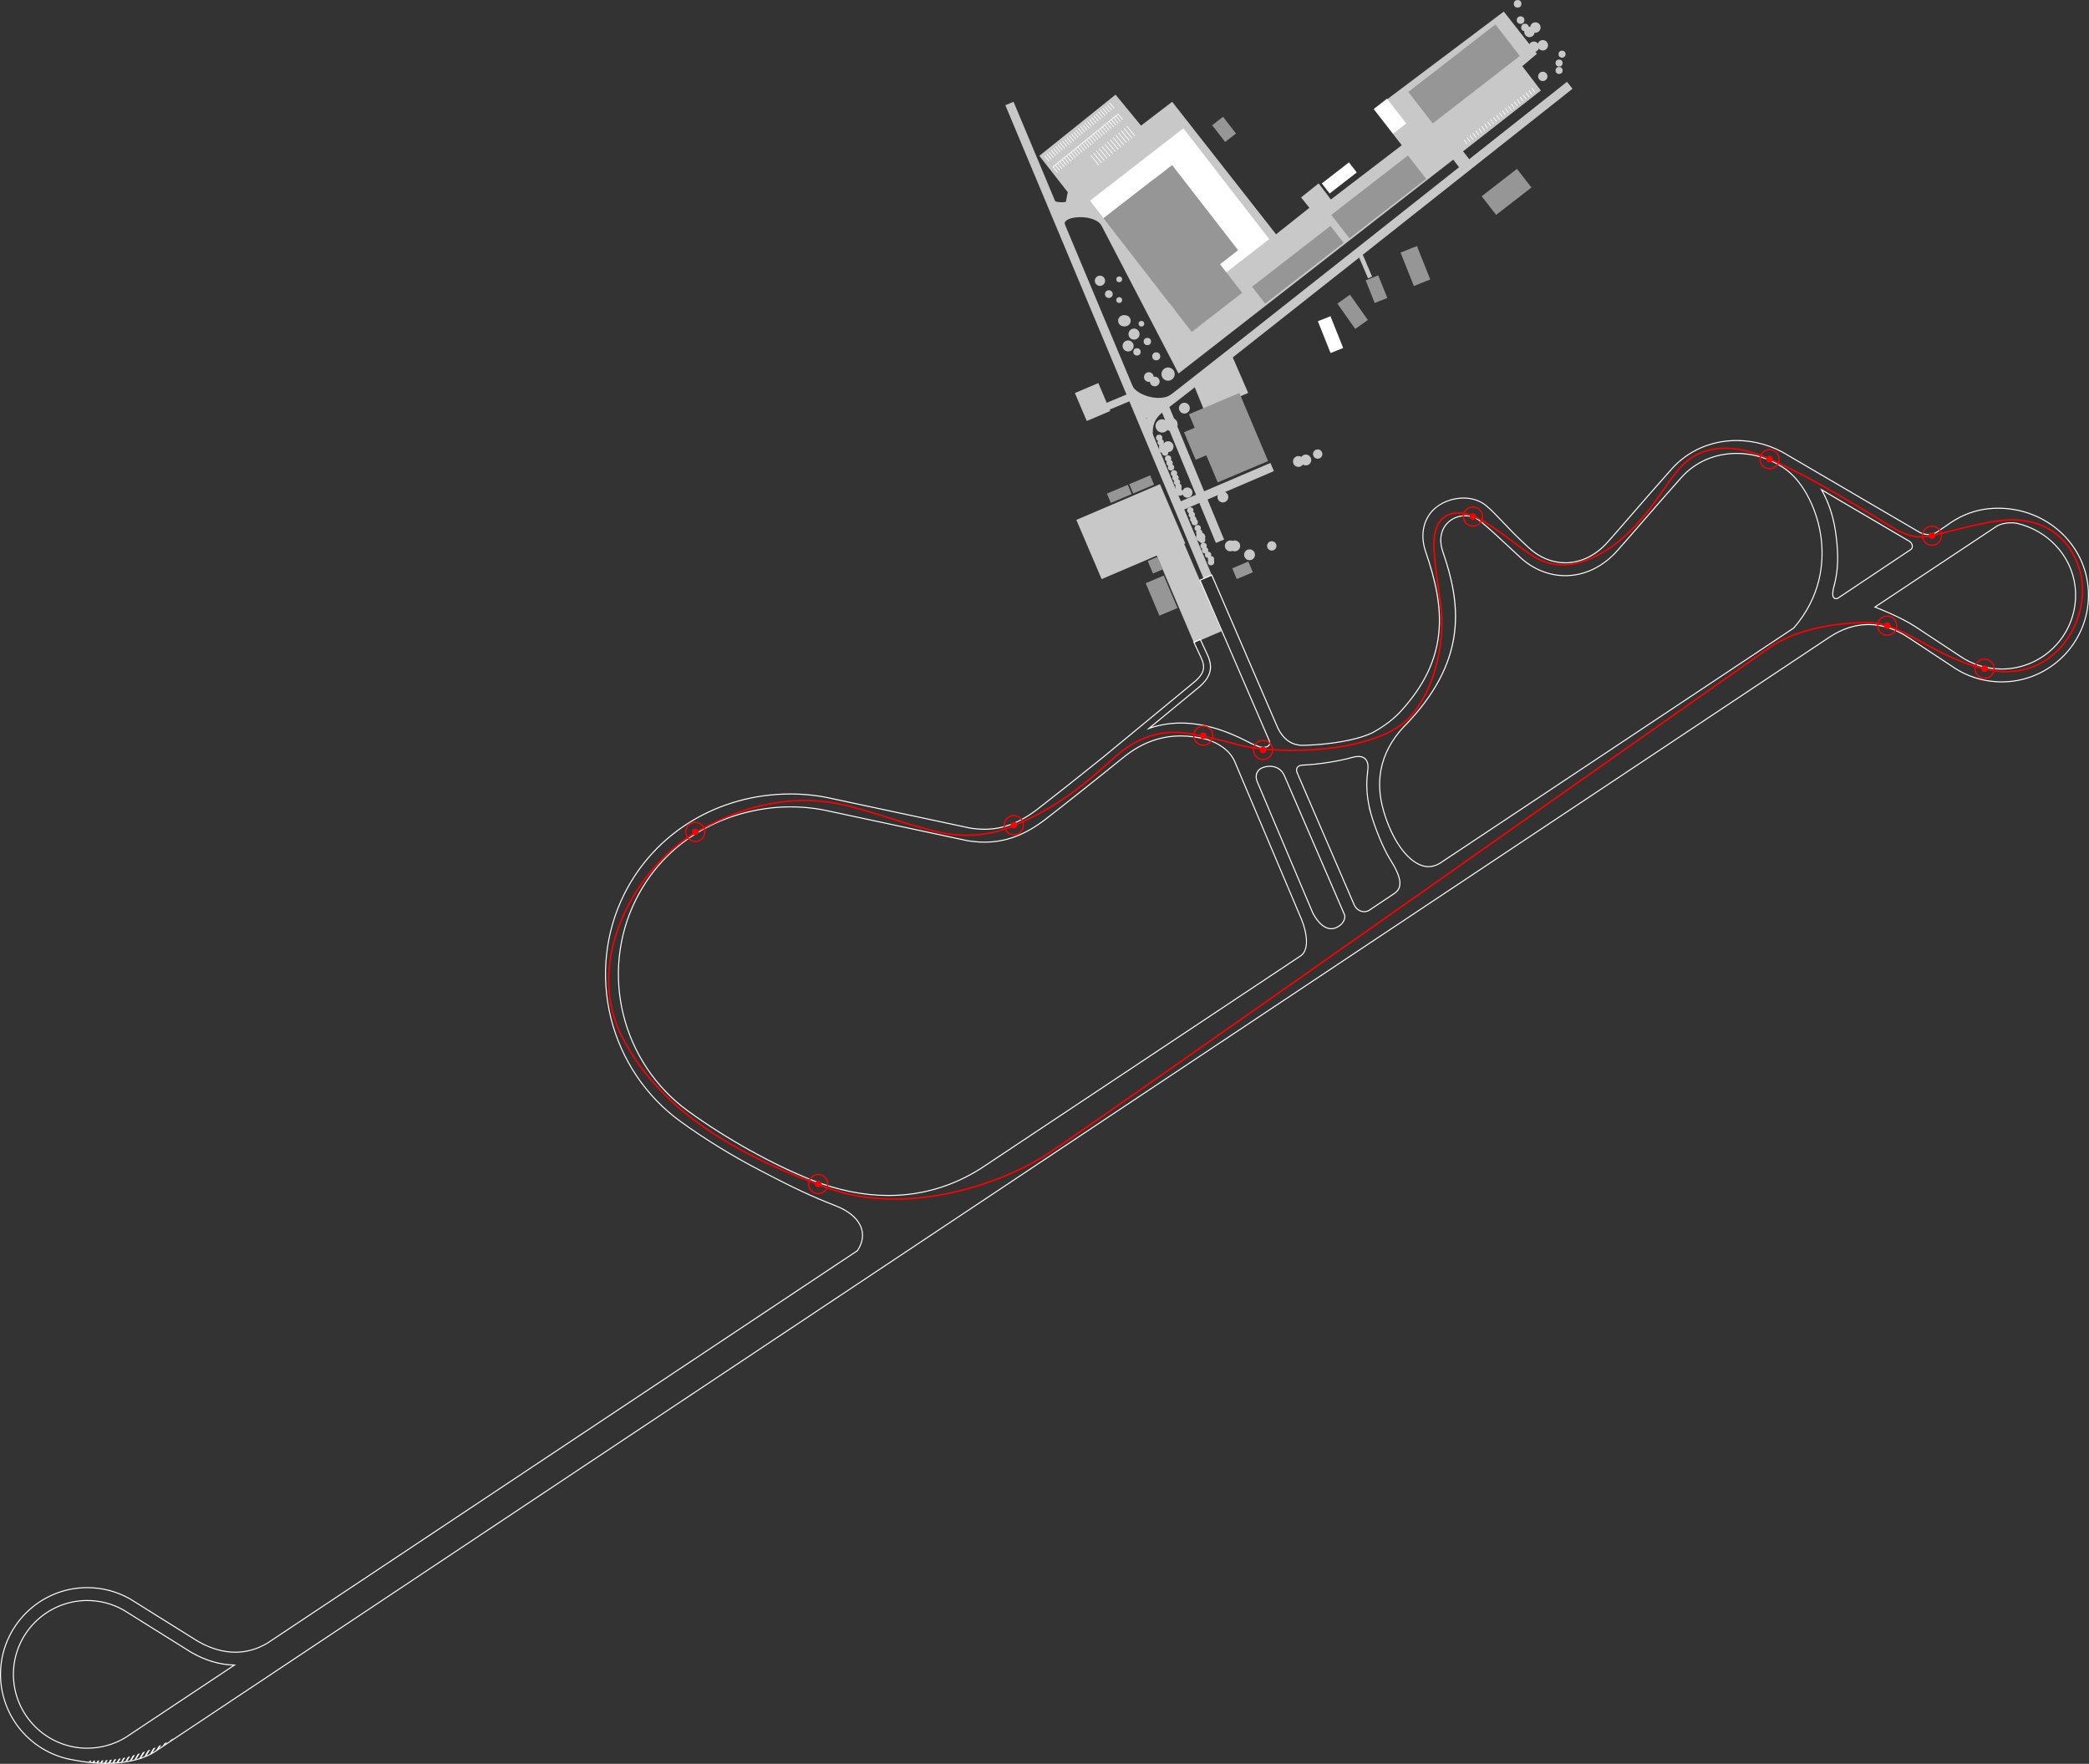 <?xml version="1.0" encoding="utf-8"?>
<!-- Generator: Adobe Illustrator 16.0.0, SVG Export Plug-In . SVG Version: 6.00 Build 0)  -->
<!DOCTYPE svg PUBLIC "-//W3C//DTD SVG 1.1//EN" "http://www.w3.org/Graphics/SVG/1.1/DTD/svg11.dtd">
<svg version="1.1" id="Calque_2" xmlns="http://www.w3.org/2000/svg" xmlns:xlink="http://www.w3.org/1999/xlink" x="0px" y="0px"
	 width="1410.464px" height="1190.902px" viewBox="296.57 15.125 1410.464 1190.902"
	 enable-background="new 296.57 15.125 1410.464 1190.902" xml:space="preserve">
<rect x="296.57" y="15.125" width="1410.464" height="1190.902" fill="#333333" stroke="none"/>
<path fill="#C8C8C8" d="M1016.252,151.405l1.229-6.557l-19.179-24.507l51.474-41.309l17.211,20.9l21.012-16.068l70.162,89.447
	l22.5-17.875l-5.625-7l11.875-9.5l8.25,10.875l47.875-36.625l-18.875-24.25l87.75-66l22.375,28.5l-9.875,8.375l12.542,16.417
	l-52.542,41.083l4.246,5.397l-6.575,5.836l-4.302-5.653l-185.494,144.42l-51.75-99.375c-4.125-8.875-27.75-7.375-24.875-0.75
	l-5.75-6.25l-1.625-10C1011.91,151.938,1014.218,151.748,1016.252,151.405z"/>
<rect x="1080.937" y="342.193" transform="matrix(0.92 -0.392 0.392 0.92 -67.725 459.883)" fill="#C8C8C8" width="20.158" height="106.812"/>
<rect x="1028.935" y="352.823" transform="matrix(0.92 -0.393 0.393 0.92 -61.984 445.904)" fill="#C8C8C8" width="61.383" height="43.467"/>
<line fill="none" stroke="#C8C8C8" stroke-width="6" stroke-miterlimit="10" x1="1112.01" y1="404.662" x2="978.125" y2="84.995"/>
<polygon fill="#FFFFFF" points="1153.535,176.562 1090.49,225.428 1032.524,150.625 1095.557,101.767 "/>
<path fill="none" stroke="#C8C8C8" stroke-width="6" stroke-miterlimit="10" d="M1071.928,309.343
	c-0.524-10.843,3.456-15.565,12.201-21.687s272.309-214.943,272.309-214.943"/>
<rect x="1074.487" y="405.85" transform="matrix(0.921 -0.389 0.389 0.921 -77.368 453.061)" fill="#969696" width="13.265" height="23.81"/>
<rect x="1060.049" y="339.25" transform="matrix(0.921 -0.389 0.389 0.921 -49.236 441.922)" fill="#969696" width="15.289" height="6.817"/>
<rect x="1044.951" y="345.623" transform="matrix(0.921 -0.389 0.389 0.921 -52.9 436.555)" fill="#969696" width="15.289" height="6.817"/>
<rect x="1099.637" y="303.727" transform="matrix(0.921 -0.389 0.389 0.921 -34.908 455.012)" fill="#969696" width="15.29" height="20.136"/>
<polygon fill="#969696" points="1135.285,212.812 1101.193,239.236 1041.688,162.458 1075.773,136.038 "/>
<polygon fill="#969696" points="1132.535,184.062 1086.24,219.945 1041.69,162.457 1087.977,126.579 "/>
<rect x="1118.836" y="95.866" transform="matrix(0.79 -0.613 0.613 0.79 172.358 709.797)" fill="#969696" width="9.296" height="14.291"/>
<rect x="1189.641" y="131.455" transform="matrix(0.79 -0.613 0.613 0.79 168.641 764.367)" fill="#FFFFFF" width="23.188" height="8.611"/>
<rect x="1229.991" y="83.551" transform="matrix(0.79 -0.613 0.613 0.79 201.294 776.62)" fill="#FFFFFF" width="11.237" height="21.172"/>
<polygon fill="#969696" points="1203.785,179.062 1150.791,220.139 1141.941,208.704 1194.926,167.636 "/>
<polygon fill="#969696" points="1259.476,135.895 1207.695,176.03 1195.441,160.205 1247.212,120.078 "/>
<polygon fill="#969696" points="1322.726,52.895 1263.918,98.477 1247.442,77.204 1306.24,31.632 "/>
<rect x="1299.151" y="137.299" transform="matrix(0.79 -0.613 0.613 0.79 186.484 835.545)" fill="#969696" width="30.171" height="15.922"/>
<rect x="1240.57" y="189.107" transform="matrix(-0.371 -0.929 0.929 -0.371 1535.762 1430.874)" fill="#969696" width="24.275" height="11.927"/>
<rect x="1218.191" y="206.11" transform="matrix(-0.371 -0.929 0.929 -0.371 1485.224 1427.861)" fill="#969696" width="16.446" height="9.164"/>
<rect x="1183.811" y="236.803" transform="matrix(-0.371 -0.929 0.929 -0.371 1414.153 1441.096)" fill="#FFFFFF" width="23.116" height="9.164"/>
<rect x="1198.764" y="220.984" transform="matrix(-0.577 -0.817 0.817 -0.577 1722.745 1344.101)" fill="#969696" width="20.92" height="10.446"/>
<line fill="none" stroke="#C8C8C8" stroke-width="6" stroke-miterlimit="10" x1="1092.029" y1="357.604" x2="1155.513" y2="330.454"/>
<line fill="none" stroke="#C8C8C8" stroke-width="6" stroke-miterlimit="10" x1="1082.285" y1="288.562" x2="1120.285" y2="380.562"/>
<line fill="none" stroke="#C8C8C8" stroke-width="3" stroke-miterlimit="10" x1="1214.842" y1="186.562" x2="1221.61" y2="202.443"/>
<path fill="#C8C8C8" d="M1061.056,275.495c2.603,6.197,18.964,11.899,27.145,5.454l-7.437,11.279l-13.387,6.693l-6.445-20.328
	L1061.056,275.495z"/>
<rect x="1026.011" y="276.136" transform="matrix(0.92 -0.391 0.391 0.92 -29.58 427.613)" fill="#C8C8C8" width="17.213" height="20.525"/>
<line fill="none" stroke="#C8C8C8" stroke-width="5" stroke-miterlimit="10" x1="1043.578" y1="289.873" x2="1058.824" y2="283.501"/>
<polygon fill="#C8C8C8" points="1102.696,275.289 1109.903,292.96 1139.322,280.423 1128.364,255.15 "/>
<path fill="#323232" d="M1648.236,358.662c-18.181-0.713-30.081,6.379-37.48,11.809l-6.714,4.5
	c-3.091,1.92-8.113,1.767-11.412-0.039l-88.708-51.899c-10.298-6.551-22.471-10.133-34.717-10.133
	c-17.208,0-32.742,6.809-43.741,19.171c-10.606,11.92-19.312,21.963-26.993,30.824c-6.016,6.94-11.212,12.934-16.173,18.509
	c-8.057,9.054-18.308,14.041-28.864,14.042c-8.925,0-17.718-3.603-24.757-10.146l-4.688-4.363
	c-9.697-9.031-17.83-18.955-24.471-24.368c-4.473-3.646-10.782-5.224-16.829-4.766c-8.06,0.611-15.96,4.233-20.54,10.657
	c-4.917,6.897-5.831,15.898-2.573,25.345c12.839,37.236,16.523,71.121-16.91,107.727c-5.002,5.477-11.591,10.398-19.142,14.535
	c-11.334,5.45-29.649,8.083-46.483,8.616c-7.865,0.249-13.842-3.509-17.95-11.729l-44.521-103.104l-7.344,3.172l46.729,108.218
	l-0.014-0.004c1.504,3.814-2.451,5.519-6.635,4.582c-2.883-0.964-5.607-2.106-8.133-3.436
	c-16.056-8.445-31.288-12.727-45.275-12.727c-8.039,0-15.815,1.423-23.278,4.236l35.872-29.587
	c7.239-6.464,8.769-12.653,5.113-20.694c-2.618-5.761-4.743-10.236-4.764-10.281l-3.613,1.717c0.021,0.044,2.133,4.491,4.736,10.219
	c2.531,5.569,2.666,9.982-4.077,16.004l-62.731,51.739c-15.587,12.541-33.41,26.66-43.646,34.554
	c-12.209,9.417-23.709,13.803-36.188,13.803c-3.303,0-6.67-0.294-10.287-0.899l-92.35-19.732
	c-9.162-2.116-18.705-3.189-28.367-3.189c-48.469,0-91.43,25.958-112.118,67.744c-12.633,25.518-15.78,54.977-8.861,82.954
	s23.464,52.679,46.587,69.552c16.456,12.008,35.724,23.779,54.538,33.504c22.312,11.756,35.891,17.992,50.236,23.516
	c17.693,6.812,22.91,19.402,15.021,30.996l-398.267,264.904c-14.492,8.734-30.825,8.365-47.417-1.113l-45.794-28.611l-0.15-0.09
	c-8.686-4.912-18.582-7.51-28.618-7.51c-32.094,0-58.205,26.111-58.205,58.207c0,29.234,21.668,53.496,49.785,57.59l-0.005,0.029
	c21.336,4.135,42.109,2.223,54.281-5.963l1129.777-751.904c17.536-11.812,36.225-11.87,54.037-0.175l29.623,19.54
	c9.799,6.841,21.315,10.457,33.309,10.457c32.122,0,58.256-26.133,58.256-58.255C1706.334,385.538,1680.814,359.95,1648.236,358.662
	z M381.458,1188.565c-7.812,4.734-16.794,7.236-25.983,7.236c-27.683,0-50.205-22.521-50.205-50.205s22.522-50.207,50.205-50.207
	c8.63,0,17.136,2.225,24.605,6.432l45.785,28.605l0.132,0.078c10.018,5.738,20.199,8.574,30.059,8.443L381.458,1188.565z
	 M1175.168,660.629L963.26,801.524c-20.243,14.002-42.719,21.104-66.803,21.104c-16.724,0-34.039-3.463-51.463-10.289
	c-26.555-10.404-58.875-28.416-84.351-47.008c-21.606-15.766-37.068-38.854-43.538-65.01c-6.465-26.143-3.531-53.66,8.264-77.483
	c23.104-46.667,69.363-63.294,104.949-63.294c9.057,0,17.994,1.004,26.631,2.998l92.501,19.766l0.172,0.033
	c4.094,0.689,7.921,1.024,11.7,1.024c14.34,0,27.391-4.915,41.074-15.468c12.234-9.436,35.264-27.727,52.426-41.641
	c12.12-9.826,24.901-14.602,39.076-14.602c5.593,0,11.439,0.775,17.507,2.312c8.064,2.594,15.503,7.265,19,14.838l45.174,106.715
	C1179.615,645.285,1180.828,656.577,1175.168,660.629z M1198.491,641.922c-5.402,2.121-11.194-1.41-15.791-10.104l-37.685-89.023
	c-1.7-4.248-0.141-8.636,5.021-10.107c5.411-1.544,11.39,0,13.966,5.822l40.819,94.386
	C1205.466,635.93,1203.332,640.02,1198.491,641.922z M1238.152,618.698l-17.033,11.379c-3.59,2.031-8.054,0.646-10.213-3.275
	l-0.051,0.031l-38.764-89.771l0.006,0.001c-1.355-3.007,0.297-5.506,3.685-5.675l-0.016-0.019
	c11.003-0.461,24.679-2.642,33.599-5.175c8.92-2.535,12.248,2.173,10.949,9.873l0.061-0.008c-1.271,8.913-0.594,18.25,2.065,27.873
	l-0.05-0.069c3.117,11.171,8.902,24.681,12.925,31.046C1243.24,607.45,1244.388,614.542,1238.152,618.698z M1268.891,598.314
	c-4.257,2.519-8.497,2.972-12.937,1.333c-10.143-3.748-19.896-17.771-25.455-36.595c-6.744-22.842-1.25-43.101,16.33-60.215
	l-0.042-0.043c0.611-0.616,1.21-1.237,1.785-1.867c38.222-41.847,33.847-78.378,21.932-112.932
	c-3.064-8.889-0.862-14.745,1.524-18.093c3.082-4.323,8.207-6.903,13.71-6.903c3.895,0,7.554,1.305,10.582,3.774
	c6.436,5.246,12.627,11.088,22.216,20.019l4.693,4.368c8.525,7.924,19.252,12.288,30.205,12.287
	c12.871-0.001,25.244-5.94,34.84-16.724c4.995-5.614,10.207-11.626,16.241-18.587c7.665-8.842,16.354-18.864,26.925-30.747
	c9.461-10.633,22.872-16.489,37.765-16.489c9.276,0,18.502,2.347,26.66,6.688l3.907,2.286c0.957,0.613,1.901,1.247,2.818,1.918
	c12.227,8.948,21.897,28.167,24.064,47.826c1.705,15.465-0.173,38.343-18.699,59.747L1268.891,598.314z M1537.284,419.562
	c-4.093,0.855-4.037-3.211-3.071-7.616c3.662-12.536,3.002-23.647,1.936-33.319c-1.402-12.722-4.685-23.651-10.652-33.813
	l60.275,35.365c2.604,1.54,3.118,4.799,1.161,6.247L1537.284,419.562z M1648.078,467.169c-10.364,0-20.314-3.128-28.772-9.046
	l-29.762-19.632c-10.706-7.029-27.784-13.407-27.784-13.407l82.724-54.945c3.419-2.12,9.29-2.899,13.89-2.043
	c23.086,5.403,39.961,25.198,39.961,48.818C1698.334,444.625,1675.789,467.169,1648.078,467.169z"/>
<rect x="1073.257" y="392.602" transform="matrix(0.921 -0.389 0.389 0.921 -69.701 449.833)" fill="#969696" width="7.16" height="9.14"/>
<rect x="1129.926" y="396.728" transform="matrix(0.921 -0.389 0.389 0.921 -66.422 472.995)" fill="#969696" width="11.776" height="7.866"/>
<g>
	<path fill="#FFFFFF" d="M368.092,1203.547l-1.233,2.02l1.113,0.059l0.024-0.002l1.325-2.17
		C368.912,1203.487,368.502,1203.52,368.092,1203.547z"/>
	<path fill="#FFFFFF" d="M373.851,1202.995l-1.51,2.473l0.819-0.029l0.4-0.049l1.563-2.561
		C374.701,1202.887,374.276,1202.94,373.851,1202.995z"/>
	<path fill="#FFFFFF" d="M362.517,1203.803l-0.896,1.467l0.352,0.043l0.77,0.039l0.967-1.584
		C363.312,1203.782,362.914,1203.793,362.517,1203.803z"/>
	<path fill="#FFFFFF" d="M358.244,1203.842c-0.39-0.002-0.776-0.008-1.164-0.014l-0.501,0.822l1.09,0.133L358.244,1203.842z"/>
	<path fill="#FFFFFF" d="M360.959,1203.834c-0.393,0.006-0.784,0.006-1.176,0.006l-0.683,1.119l1.09,0.135L360.959,1203.834z"/>
	<path fill="#FFFFFF" d="M379.86,1202.03l-1.712,2.803l1.2-0.145l0.068-0.012l1.785-2.924
		C380.758,1201.85,380.309,1201.94,379.86,1202.03z"/>
	<path fill="#FFFFFF" d="M393.027,1198.217l-2.589,4.242l0.598-0.146l0.894-0.377l2.588-4.24
		C394.029,1197.87,393.527,1198.043,393.027,1198.217z"/>
	<path fill="#FFFFFF" d="M400.071,1195.557l-2.419,3.963l0.196-0.082l1.559-0.873l2.244-3.674
		C401.129,1195.116,400.604,1195.338,400.071,1195.557z"/>
	<path fill="#FFFFFF" d="M386.269,1200.409l-2.142,3.508l1.033-0.166l0.283-0.07l2.267-3.713
		C387.238,1200.114,386.753,1200.262,386.269,1200.409z"/>
	<path fill="#FFFFFF" d="M391.086,1198.877c-0.484,0.16-0.971,0.322-1.466,0.482l-2.368,3.879l1.377-0.338L391.086,1198.877z"/>
	<path fill="#FFFFFF" d="M409.313,1191.215c-0.568,0.305-1.141,0.604-1.719,0.896l-1.116,1.828l2.035-1.414L409.313,1191.215z"/>
	<path fill="#FFFFFF" d="M398.034,1196.375c-0.506,0.197-1.014,0.395-1.533,0.59l-2.5,4.096l1.579-0.666L398.034,1196.375z"/>
	<path fill="#FFFFFF" d="M405.397,1193.192c-0.541,0.26-1.087,0.514-1.64,0.766l-1.985,3.254l2.035-1.416L405.397,1193.192z"/>
	<path fill="#FFFFFF" d="M366.495,1203.645c-0.404,0.021-0.808,0.047-1.211,0.064l-1.051,1.721l1.136,0.059L366.495,1203.645z"/>
	<path fill="#FFFFFF" d="M413.454,1188.874c-0.604,0.361-1.211,0.715-1.821,1.062l-0.447,0.732l2.036-1.414L413.454,1188.874z"/>
	<path fill="#FFFFFF" d="M372.193,1203.19c-0.414,0.045-0.831,0.082-1.247,0.123l-1.377,2.254l1.199-0.043L372.193,1203.19z"/>
	<path fill="#FFFFFF" d="M384.399,1200.952c-0.463,0.129-0.927,0.254-1.399,0.373l-1.878,3.076l1.3-0.209L384.399,1200.952z"/>
	<path fill="#FFFFFF" d="M378.123,1202.354c-0.436,0.078-0.869,0.156-1.309,0.227l-1.592,2.607l1.265-0.154L378.123,1202.354z"/>
</g>
<g>
	<path fill="#FFFFFF" d="M1469.205,312.899c12.246,0,24.419,3.582,34.717,10.133l88.708,51.899c1.692,0.926,3.838,1.417,5.943,1.417
		c1.999,0,3.964-0.443,5.469-1.378l6.714-4.5c7.052-5.175,18.191-11.859,34.958-11.859c0.827,0,1.668,0.016,2.522,0.05
		c32.578,1.288,58.098,26.875,58.098,58.252c0,32.122-26.134,58.255-58.256,58.255c-11.993,0-23.51-3.616-33.309-10.457
		l-29.623-19.54c-8.863-5.819-17.94-8.729-26.987-8.729c-9.136,0-18.239,2.968-27.05,8.903L401.332,1197.252
		c-8.037,5.404-19.823,8.074-33.046,8.074c-6.803,0-13.987-0.707-21.235-2.111l0.005-0.029
		c-28.117-4.094-49.785-28.355-49.785-57.59c0-32.096,26.111-58.207,58.205-58.207c10.036,0,19.932,2.598,28.618,7.51l0.15,0.09
		l45.794,28.611c8.634,4.933,17.196,7.397,25.468,7.397c7.623,0,14.999-2.095,21.949-6.284l398.267-264.904
		c7.89-11.594,2.673-24.184-15.021-30.996c-14.346-5.523-27.924-11.76-50.236-23.516c-18.814-9.725-38.082-21.496-54.538-33.504
		c-23.123-16.873-39.668-41.574-46.587-69.552s-3.772-57.437,8.861-82.954c20.688-41.786,63.649-67.744,112.118-67.744
		c9.662,0,19.205,1.073,28.367,3.189l92.35,19.732c3.617,0.605,6.984,0.899,10.287,0.899c12.479,0,23.979-4.386,36.188-13.803
		c10.236-7.894,28.06-22.013,43.646-34.554l62.731-51.739c6.743-6.022,6.608-10.435,4.077-16.004
		c-2.604-5.729-4.792-10.32-4.813-10.364l3.69-1.572c0.021,0.044,2.146,4.52,4.764,10.281c3.655,8.042,2.126,14.23-5.113,20.694
		l-35.872,29.587c7.463-2.813,15.239-4.236,23.278-4.236c13.987,0,29.22,4.281,45.275,12.727c2.525,1.329,5.25,2.472,8.133,3.436
		c0.756,0.169,1.504,0.252,2.214,0.252c3.22,0,5.653-1.709,4.421-4.834l0.014,0.004l-46.729-108.218l7.344-3.172l44.521,103.104
		c3.981,7.966,9.716,11.741,17.224,11.741c0.24,0,0.482-0.004,0.727-0.012c16.834-0.533,35.149-3.166,46.483-8.616
		c7.551-4.137,14.14-9.058,19.142-14.535c33.434-36.606,29.749-70.491,16.91-107.727c-3.258-9.447-2.344-18.448,2.573-25.345
		c4.58-6.424,12.48-10.046,20.54-10.657c0.681-0.052,1.363-0.078,2.048-0.077c5.396,0,10.812,1.606,14.781,4.843
		c6.641,5.413,14.773,15.337,24.471,24.368l4.688,4.363c7.039,6.543,15.831,10.146,24.755,10.146c0,0,0.001,0,0.002,0
		c10.557-0.001,20.808-4.988,28.864-14.042c4.961-5.575,10.157-11.569,16.173-18.509c7.681-8.86,16.387-18.903,26.993-30.824
		C1436.463,319.708,1451.997,312.899,1469.205,312.899 M1353.432,403.445c-10.952,0-21.678-4.364-30.202-12.287l-4.693-4.368
		c-9.589-8.931-15.78-14.772-22.216-20.019c-3.028-2.469-6.688-3.774-10.582-3.774c-5.503,0-10.628,2.581-13.71,6.903
		c-2.387,3.348-4.589,9.205-1.524,18.093c11.915,34.554,16.29,71.085-21.932,112.932c-0.575,0.63-1.174,1.251-1.785,1.867
		l0.042,0.043c-17.58,17.114-23.074,37.373-16.33,60.215c5.559,18.824,15.312,32.847,25.455,36.595
		c1.743,0.644,3.456,0.965,5.15,0.965c2.621,0,5.201-0.769,7.786-2.298l239.065-158.951c18.526-21.403,20.404-44.282,18.699-59.747
		c-2.167-19.659-11.838-38.878-24.064-47.826c-0.917-0.671-1.861-1.305-2.818-1.918l-3.907-2.286
		c-8.158-4.34-17.384-6.688-26.66-6.688c-14.893,0-28.304,5.856-37.765,16.489c-10.571,11.882-19.26,21.904-26.925,30.747
		c-6.034,6.961-11.246,12.973-16.241,18.587c-9.596,10.783-21.969,16.722-34.84,16.724
		C1353.434,403.445,1353.433,403.445,1353.432,403.445 M1536.271,419.676c0.306,0,0.643-0.037,1.014-0.115l49.648-33.137
		c1.957-1.448,1.442-4.707-1.161-6.247l-60.275-35.365c5.968,10.163,9.25,21.091,10.652,33.813
		c1.066,9.672,1.727,20.783-1.936,33.319C1533.335,415.951,1533.209,419.676,1536.271,419.676 M1648.078,467.169
		c27.711,0,50.256-22.544,50.256-50.255c0-23.62-16.875-43.416-39.961-48.818c-1.234-0.229-2.559-0.341-3.903-0.341
		c-3.669,0-7.484,0.833-9.986,2.384l-82.724,54.945c0,0,17.078,6.377,27.784,13.407l29.762,19.632
		C1627.764,464.041,1637.714,467.169,1648.078,467.169 M961.322,583.365c-3.779,0-7.606-0.335-11.7-1.024l-0.172-0.033
		l-92.501-19.766c-8.637-1.994-17.574-2.998-26.631-2.998c-35.586,0-81.844,16.627-104.949,63.294
		c-11.795,23.823-14.729,51.341-8.264,77.483c6.469,26.156,21.931,49.244,43.538,65.01c25.476,18.592,57.796,36.604,84.351,47.008
		c17.424,6.826,34.739,10.289,51.463,10.289c24.084,0,46.56-7.102,66.803-21.104l211.908-140.895
		c5.66-4.053,4.447-15.345,0.411-25.109l-45.174-106.715c-3.497-7.573-10.936-12.244-19-14.838
		c-6.067-1.537-11.914-2.312-17.507-2.312c-14.175,0-26.956,4.775-39.076,14.602c-17.162,13.914-40.191,32.205-52.426,41.641
		C988.713,578.45,975.662,583.365,961.322,583.365 M1172.098,537.062l-0.006-0.001l38.764,89.771l0.051-0.031
		c1.49,2.707,4.079,4.206,6.721,4.206c1.186,0,2.381-0.302,3.492-0.931l17.033-11.379c6.235-4.156,5.088-11.248-2.837-23.789
		c-4.022-6.365-9.808-19.875-12.925-31.046l0.05,0.069c-2.659-9.623-3.336-18.96-2.065-27.873l-0.061,0.008
		c1.059-6.275-0.955-10.563-6.565-10.563c-1.273,0-2.733,0.222-4.384,0.69c-8.92,2.533-22.596,4.714-33.599,5.175l0.016,0.019
		C1172.395,531.556,1170.742,534.055,1172.098,537.062 M1195.394,642.523c1.039,0,2.076-0.199,3.098-0.601
		c4.841-1.902,6.975-5.992,6.33-9.026l-40.819-94.386c-1.961-4.431-5.891-6.384-10.043-6.384c-1.304,0-2.63,0.192-3.923,0.562
		c-5.161,1.472-6.721,5.859-5.021,10.107l37.685,89.023C1186.428,638.868,1190.939,642.523,1195.394,642.523 M355.476,1195.801
		c9.188,0,18.171-2.502,25.983-7.236l74.597-49.617c-0.218,0.003-0.435,0.004-0.653,0.004c-9.655,0-19.609-2.836-29.405-8.447
		l-0.132-0.078l-45.785-28.605c-7.469-4.207-15.975-6.432-24.605-6.432c-27.683,0-50.205,22.523-50.205,50.207
		S327.792,1195.801,355.476,1195.801 M1469.205,312.2c-17.41,0-33.13,6.892-44.264,19.406c-10.624,11.94-19.324,21.976-27,30.831
		c-5.999,6.921-11.18,12.898-16.166,18.502c-7.923,8.903-17.987,13.807-28.342,13.808c-8.75,0-17.372-3.537-24.28-9.959
		l-4.688-4.363c-4.479-4.171-8.715-8.631-12.452-12.565c-4.537-4.776-8.456-8.901-12.053-11.833c-3.897-3.178-9.446-5-15.224-5
		c-0.699,0-1.405,0.026-2.101,0.079c-8.771,0.666-16.644,4.759-21.058,10.949c-5.052,7.086-5.998,16.313-2.665,25.979
		c13.322,38.638,15.569,71.625-16.765,107.027c-4.858,5.319-11.237,10.162-18.961,14.394c-9.989,4.802-26.829,7.917-46.17,8.53
		c-0.236,0.007-0.472,0.011-0.704,0.011c-7.351,0-12.779-3.714-16.598-11.354l-44.505-103.069l-0.277-0.643l-0.643,0.277
		l-7.344,3.172l-0.643,0.277l0.277,0.643l46.61,107.943l0.097,0.25c0.393,0.995,0.369,1.826-0.069,2.47
		c-0.6,0.882-1.983,1.408-3.7,1.408c-0.659,0-1.341-0.077-2.026-0.229c-2.872-0.962-5.562-2.099-7.994-3.379
		c-16.156-8.498-31.499-12.808-45.602-12.808c-6.771,0-13.432,1.014-19.85,3.017l32.889-27.127
		c7.529-6.722,9.11-13.154,5.306-21.524c-2.198-4.836-4.042-8.755-4.733-10.215l-0.033-0.071l-0.286-0.612l-0.623,0.264l-3.69,1.572
		l-0.679,0.289l0.324,0.663c0.017,0.035,2.194,4.603,4.805,10.346c2.454,5.399,2.559,9.419-3.905,15.193l-62.711,51.721
		c-16.016,12.887-33.552,26.769-43.629,34.539c-12.08,9.317-23.442,13.657-35.76,13.657c-3.268,0-6.594-0.291-10.172-0.89
		l-92.318-19.727c-9.203-2.126-18.801-3.205-28.514-3.205c-48.737,0-91.938,26.107-112.745,68.134
		c-12.707,25.665-15.872,55.296-8.913,83.433c6.959,28.138,23.599,52.979,46.854,69.949c16.13,11.771,35.531,23.689,54.629,33.561
		c21.192,11.166,35.299,17.769,50.306,23.547c9.307,3.583,15.513,9.014,17.474,15.29c1.47,4.704,0.535,9.731-2.704,14.546
		L477.067,1124.13c-6.782,4.087-14.045,6.167-21.562,6.167c-8.183,0-16.635-2.457-25.121-7.305l-45.771-28.598l-0.163-0.097
		c-8.806-4.981-18.821-7.609-28.977-7.609c-32.48,0-58.905,26.426-58.905,58.907c0,14.218,5.157,27.956,14.521,38.683
		c9.192,10.53,21.787,17.462,35.502,19.546l0.324,0.078c7.273,1.409,14.462,2.124,21.369,2.124c13.705,0,25.58-2.91,33.436-8.193
		l1129.774-751.902c8.656-5.831,17.625-8.786,26.662-8.786c8.948,0,17.898,2.898,26.603,8.613l29.622,19.539
		c9.902,6.913,21.559,10.572,33.694,10.572c32.508,0,58.956-26.447,58.956-58.956c0-31.754-25.815-57.648-58.771-58.952
		c-0.854-0.033-1.711-0.05-2.55-0.05c-17.055,0-28.355,6.846-35.372,11.995l-6.689,4.482c-1.302,0.808-3.112,1.26-5.079,1.26
		c-2.018,0-4.061-0.485-5.607-1.332l-88.69-51.89C1493.915,315.837,1481.452,312.2,1469.205,312.2L1469.205,312.2z
		 M1353.432,404.145h0.003c13.074-0.001,25.633-6.023,35.362-16.958c5.021-5.642,10.223-11.644,16.248-18.594
		c7.641-8.815,16.302-18.807,26.918-30.74c9.327-10.481,22.553-16.254,37.242-16.254c9.104,0,18.209,2.284,26.331,6.605l3.883,2.272
		c1.036,0.664,1.946,1.284,2.758,1.878c12.079,8.839,21.636,27.863,23.782,47.338c1.686,15.28-0.153,37.934-18.47,59.14
		l-238.986,158.897c-2.471,1.461-4.901,2.181-7.398,2.181c-1.601,0-3.252-0.311-4.908-0.921
		c-9.938-3.673-19.528-17.52-25.026-36.137c-6.664-22.573-1.231-42.597,16.147-59.515l0.5-0.487l-0.053-0.054
		c0.487-0.499,0.924-0.96,1.324-1.399c39.084-42.791,33.708-79.902,22.077-113.633c-2.968-8.606-0.859-14.244,1.433-17.458
		c2.95-4.139,7.862-6.61,13.14-6.61c3.732,0,7.238,1.251,10.14,3.617c5.863,4.78,11.398,9.939,19.776,17.748l2.404,2.241
		l4.694,4.369C1331.407,399.715,1342.303,404.145,1353.432,404.145L1353.432,404.145z M1536.271,418.976
		c-0.611,0-1.035-0.172-1.333-0.543c-0.746-0.927-0.76-3.059-0.041-6.337c3.602-12.323,3.065-23.409,1.947-33.546
		c-1.352-12.266-4.373-22.452-9.459-31.817l58.032,34.049c1.171,0.693,1.938,1.863,1.999,3.052c0.043,0.847-0.276,1.567-0.899,2.028
		l-49.505,33.04C1536.744,418.951,1536.495,418.976,1536.271,418.976L1536.271,418.976z M1563.275,424.917l81.596-54.196
		c2.283-1.416,5.879-2.268,9.599-2.268c1.331,0,2.6,0.111,3.775,0.33c23.179,5.426,39.389,25.22,39.389,48.13
		c0,27.325-22.23,49.555-49.556,49.555c-10.221,0-20.031-3.084-28.371-8.92l-29.777-19.643
		C1580.973,432.025,1567.45,426.548,1563.275,424.917L1563.275,424.917z M961.322,584.065c14.502,0,27.689-4.962,41.502-15.613
		c12.255-9.452,35.289-27.747,52.439-41.651c11.989-9.721,24.627-14.445,38.635-14.445c5.502,0,11.334,0.771,17.335,2.291
		c6.333,2.038,14.731,6.212,18.536,14.452l45.165,106.694c3.831,9.271,5.265,20.373-0.174,24.268L962.872,800.941
		c-20.137,13.928-42.478,20.986-66.415,20.986c-16.634,0-33.862-3.445-51.208-10.24c-26.503-10.385-58.765-28.364-84.193-46.922
		c-21.474-15.669-36.841-38.615-43.271-64.612c-6.426-25.982-3.51-53.33,8.212-77.005c22.962-46.38,68.945-62.904,104.321-62.904
		c9.002,0,17.909,1.002,26.474,2.979l92.512,19.769l0.186,0.036C953.638,583.727,957.503,584.065,961.322,584.065L961.322,584.065z
		 M1177.214,532c10.457-0.566,23.537-2.632,32.343-5.132c1.549-0.44,2.96-0.664,4.192-0.664c2.061,0,3.627,0.617,4.656,1.835
		c1.393,1.646,1.814,4.383,1.219,7.912l-0.157,0.932l0.093-0.012c-0.972,7.627-0.533,15.567,1.304,23.661l-0.211-0.293l1.064,3.812
		c2.983,10.692,8.697,24.411,13.007,31.231c7.851,12.424,8.731,19.039,3.041,22.832l-17.012,11.364
		c-0.979,0.55-2.03,0.828-3.126,0.828c-2.499,0-4.782-1.437-6.107-3.844l-0.281-0.51l-38.001-88.005l0.024,0.004l-0.525-1.179
		c-0.538-1.192-0.549-2.317-0.029-3.167c0.556-0.908,1.66-1.448,3.11-1.521l1.41-0.07L1177.214,532L1177.214,532z M1183.332,631.516
		l-37.672-88.993c-0.806-2.014-0.807-4.038,0.004-5.688c0.811-1.652,2.389-2.853,4.564-3.474c1.243-0.354,2.499-0.534,3.73-0.534
		c4.298,0,7.725,2.175,9.402,5.967l40.789,94.314c0.517,2.641-1.367,6.376-5.915,8.163c-0.933,0.366-1.888,0.552-2.841,0.552
		C1191.135,641.823,1186.853,638.163,1183.332,631.516L1183.332,631.516z M355.476,1195.101c-27.297,0-49.505-22.208-49.505-49.505
		c0-27.299,22.208-49.507,49.505-49.507c8.507,0,16.896,2.192,24.262,6.341l45.757,28.59l0.146,0.087
		c9.355,5.359,18.808,8.22,28.131,8.519l-72.701,48.356C373.394,1192.634,364.535,1195.101,355.476,1195.101L355.476,1195.101z"/>
</g>
<line fill="none" stroke="#FFFFFF" stroke-width="0.5" stroke-miterlimit="10" x1="1285.026" y1="109.443" x2="1287.102" y2="112.388"/>
<line fill="none" stroke="#FFFFFF" stroke-width="0.5" stroke-miterlimit="10" x1="1287.021" y1="107.93" x2="1289.096" y2="110.875"/>
<line fill="none" stroke="#FFFFFF" stroke-width="0.5" stroke-miterlimit="10" x1="1289.015" y1="106.416" x2="1291.09" y2="109.361"/>
<line fill="none" stroke="#FFFFFF" stroke-width="0.5" stroke-miterlimit="10" x1="1291.009" y1="104.903" x2="1293.084" y2="107.848"/>
<line fill="none" stroke="#FFFFFF" stroke-width="0.5" stroke-miterlimit="10" x1="1293.003" y1="103.389" x2="1295.078" y2="106.333"/>
<line fill="none" stroke="#FFFFFF" stroke-width="0.5" stroke-miterlimit="10" x1="1294.998" y1="101.875" x2="1297.072" y2="104.82"/>
<line fill="none" stroke="#FFFFFF" stroke-width="0.5" stroke-miterlimit="10" x1="1296.992" y1="100.362" x2="1299.066" y2="103.307"/>
<line fill="none" stroke="#FFFFFF" stroke-width="0.5" stroke-miterlimit="10" x1="1298.986" y1="98.849" x2="1301.061" y2="101.793"/>
<line fill="none" stroke="#FFFFFF" stroke-width="0.5" stroke-miterlimit="10" x1="1300.98" y1="97.335" x2="1303.055" y2="100.28"/>
<line fill="none" stroke="#FFFFFF" stroke-width="0.5" stroke-miterlimit="10" x1="1302.975" y1="95.822" x2="1305.049" y2="98.766"/>
<line fill="none" stroke="#FFFFFF" stroke-width="0.5" stroke-miterlimit="10" x1="1304.969" y1="94.308" x2="1307.045" y2="97.252"/>
<line fill="none" stroke="#FFFFFF" stroke-width="0.5" stroke-miterlimit="10" x1="1306.963" y1="92.794" x2="1309.039" y2="95.739"/>
<line fill="none" stroke="#FFFFFF" stroke-width="0.5" stroke-miterlimit="10" x1="1308.957" y1="91.281" x2="1311.033" y2="94.226"/>
<line fill="none" stroke="#FFFFFF" stroke-width="0.5" stroke-miterlimit="10" x1="1310.951" y1="89.768" x2="1313.027" y2="92.712"/>
<line fill="none" stroke="#FFFFFF" stroke-width="0.5" stroke-miterlimit="10" x1="1312.947" y1="88.254" x2="1315.021" y2="91.199"/>
<line fill="none" stroke="#FFFFFF" stroke-width="0.5" stroke-miterlimit="10" x1="1314.941" y1="86.74" x2="1317.016" y2="89.685"/>
<line fill="none" stroke="#FFFFFF" stroke-width="0.5" stroke-miterlimit="10" x1="1316.936" y1="85.227" x2="1319.01" y2="88.171"/>
<line fill="none" stroke="#FFFFFF" stroke-width="0.5" stroke-miterlimit="10" x1="1318.93" y1="83.713" x2="1321.004" y2="86.658"/>
<line fill="none" stroke="#FFFFFF" stroke-width="0.5" stroke-miterlimit="10" x1="1320.924" y1="82.2" x2="1322.998" y2="85.145"/>
<line fill="none" stroke="#FFFFFF" stroke-width="0.5" stroke-miterlimit="10" x1="1322.918" y1="80.687" x2="1324.992" y2="83.631"/>
<line fill="none" stroke="#FFFFFF" stroke-width="0.5" stroke-miterlimit="10" x1="1324.912" y1="79.172" x2="1326.987" y2="82.117"/>
<line fill="none" stroke="#FFFFFF" stroke-width="0.5" stroke-miterlimit="10" x1="1326.906" y1="77.659" x2="1328.981" y2="80.604"/>
<line fill="none" stroke="#FFFFFF" stroke-width="0.5" stroke-miterlimit="10" x1="1328.9" y1="76.146" x2="1330.976" y2="79.09"/>
<line fill="none" stroke="#FFFFFF" stroke-width="0.5" stroke-miterlimit="10" x1="1330.895" y1="74.632" x2="1332.97" y2="77.577"/>
<line fill="none" stroke="#FFFFFF" stroke-width="0.5" stroke-miterlimit="10" x1="1033.053" y1="119.991" x2="1038.479" y2="126.603"/>
<line fill="none" stroke="#FFFFFF" stroke-width="0.5" stroke-miterlimit="10" x1="1034.924" y1="118.477" x2="1040.352" y2="125.089"/>
<line fill="none" stroke="#FFFFFF" stroke-width="0.5" stroke-miterlimit="10" x1="1036.795" y1="116.963" x2="1042.224" y2="123.575"/>
<line fill="none" stroke="#FFFFFF" stroke-width="0.5" stroke-miterlimit="10" x1="1038.667" y1="115.451" x2="1044.096" y2="122.061"/>
<line fill="none" stroke="#FFFFFF" stroke-width="0.5" stroke-miterlimit="10" x1="1040.539" y1="113.937" x2="1045.967" y2="120.547"/>
<line fill="none" stroke="#FFFFFF" stroke-width="0.5" stroke-miterlimit="10" x1="1042.412" y1="112.422" x2="1047.838" y2="119.034"/>
<line fill="none" stroke="#FFFFFF" stroke-width="0.5" stroke-miterlimit="10" x1="1044.283" y1="110.909" x2="1049.711" y2="117.521"/>
<line fill="none" stroke="#FFFFFF" stroke-width="0.5" stroke-miterlimit="10" x1="1046.154" y1="109.395" x2="1051.582" y2="116.006"/>
<line fill="none" stroke="#FFFFFF" stroke-width="0.5" stroke-miterlimit="10" x1="1048.026" y1="107.881" x2="1053.453" y2="114.492"/>
<line fill="none" stroke="#FFFFFF" stroke-width="0.5" stroke-miterlimit="10" x1="1049.898" y1="106.366" x2="1055.324" y2="112.979"/>
<line fill="none" stroke="#FFFFFF" stroke-width="0.5" stroke-miterlimit="10" x1="1051.77" y1="104.853" x2="1057.197" y2="111.464"/>
<line fill="none" stroke="#FFFFFF" stroke-width="0.5" stroke-miterlimit="10" x1="1053.642" y1="103.339" x2="1059.067" y2="109.951"/>
<line fill="none" stroke="#FFFFFF" stroke-width="0.5" stroke-miterlimit="10" x1="1055.513" y1="101.825" x2="1060.94" y2="108.437"/>
<line fill="none" stroke="#FFFFFF" stroke-width="0.5" stroke-miterlimit="10" x1="1057.384" y1="100.312" x2="1062.812" y2="106.923"/>
<g>
	
		<line fill="none" stroke="#FFFFFF" stroke-width="0.5" stroke-miterlimit="10" x1="1045.699" y1="84.536" x2="1048.747" y2="88.241"/>
	
		<line fill="none" stroke="#FFFFFF" stroke-width="0.5" stroke-miterlimit="10" x1="1044.186" y1="85.766" x2="1047.233" y2="89.471"/>
	
		<line fill="none" stroke="#FFFFFF" stroke-width="0.5" stroke-miterlimit="10" x1="1042.672" y1="86.996" x2="1045.72" y2="90.701"/>
	
		<line fill="none" stroke="#FFFFFF" stroke-width="0.5" stroke-miterlimit="10" x1="1041.156" y1="88.226" x2="1044.205" y2="91.931"/>
	
		<line fill="none" stroke="#FFFFFF" stroke-width="0.5" stroke-miterlimit="10" x1="1039.643" y1="89.456" x2="1042.691" y2="93.161"/>
	
		<line fill="none" stroke="#FFFFFF" stroke-width="0.5" stroke-miterlimit="10" x1="1038.129" y1="90.687" x2="1041.178" y2="94.392"/>
	
		<line fill="none" stroke="#FFFFFF" stroke-width="0.5" stroke-miterlimit="10" x1="1036.615" y1="91.917" x2="1039.664" y2="95.622"/>
	
		<line fill="none" stroke="#FFFFFF" stroke-width="0.5" stroke-miterlimit="10" x1="1035.102" y1="93.146" x2="1038.15" y2="96.852"/>
	
		<line fill="none" stroke="#FFFFFF" stroke-width="0.5" stroke-miterlimit="10" x1="1033.586" y1="94.376" x2="1036.637" y2="98.082"/>
	
		<line fill="none" stroke="#FFFFFF" stroke-width="0.5" stroke-miterlimit="10" x1="1032.072" y1="95.607" x2="1035.121" y2="99.312"/>
	
		<line fill="none" stroke="#FFFFFF" stroke-width="0.5" stroke-miterlimit="10" x1="1030.559" y1="96.837" x2="1033.607" y2="100.542"/>
	
		<line fill="none" stroke="#FFFFFF" stroke-width="0.5" stroke-miterlimit="10" x1="1029.045" y1="98.067" x2="1032.094" y2="101.772"/>
	
		<line fill="none" stroke="#FFFFFF" stroke-width="0.5" stroke-miterlimit="10" x1="1027.531" y1="99.297" x2="1030.58" y2="103.002"/>
	
		<line fill="none" stroke="#FFFFFF" stroke-width="0.5" stroke-miterlimit="10" x1="1026.018" y1="100.527" x2="1029.066" y2="104.232"/>
	
		<line fill="none" stroke="#FFFFFF" stroke-width="0.5" stroke-miterlimit="10" x1="1024.502" y1="101.757" x2="1027.551" y2="105.462"/>
	
		<line fill="none" stroke="#FFFFFF" stroke-width="0.5" stroke-miterlimit="10" x1="1022.988" y1="102.987" x2="1026.037" y2="106.693"/>
	
		<line fill="none" stroke="#FFFFFF" stroke-width="0.5" stroke-miterlimit="10" x1="1021.475" y1="104.218" x2="1024.523" y2="107.923"/>
	
		<line fill="none" stroke="#FFFFFF" stroke-width="0.5" stroke-miterlimit="10" x1="1019.961" y1="105.448" x2="1023.01" y2="109.153"/>
	
		<line fill="none" stroke="#FFFFFF" stroke-width="0.5" stroke-miterlimit="10" x1="1018.447" y1="106.678" x2="1021.496" y2="110.383"/>
	
		<line fill="none" stroke="#FFFFFF" stroke-width="0.5" stroke-miterlimit="10" x1="1016.934" y1="107.908" x2="1019.982" y2="111.613"/>
	
		<line fill="none" stroke="#FFFFFF" stroke-width="0.5" stroke-miterlimit="10" x1="1015.418" y1="109.138" x2="1018.467" y2="112.843"/>
	
		<line fill="none" stroke="#FFFFFF" stroke-width="0.5" stroke-miterlimit="10" x1="1013.904" y1="110.368" x2="1016.953" y2="114.073"/>
	
		<line fill="none" stroke="#FFFFFF" stroke-width="0.5" stroke-miterlimit="10" x1="1012.391" y1="111.598" x2="1015.439" y2="115.304"/>
	
		<line fill="none" stroke="#FFFFFF" stroke-width="0.5" stroke-miterlimit="10" x1="1010.877" y1="112.829" x2="1013.926" y2="116.534"/>
	
		<line fill="none" stroke="#FFFFFF" stroke-width="0.5" stroke-miterlimit="10" x1="1009.363" y1="114.059" x2="1012.412" y2="117.764"/>
	
		<line fill="none" stroke="#FFFFFF" stroke-width="0.5" stroke-miterlimit="10" x1="1007.848" y1="115.289" x2="1010.896" y2="118.994"/>
	
		<line fill="none" stroke="#FFFFFF" stroke-width="0.5" stroke-miterlimit="10" x1="1006.334" y1="116.519" x2="1009.383" y2="120.224"/>
	
		<line fill="none" stroke="#FFFFFF" stroke-width="0.5" stroke-miterlimit="10" x1="1004.82" y1="117.749" x2="1007.869" y2="121.454"/>
	
		<line fill="none" stroke="#FFFFFF" stroke-width="0.5" stroke-miterlimit="10" x1="1003.307" y1="118.979" x2="1006.355" y2="122.684"/>
	
		<line fill="none" stroke="#FFFFFF" stroke-width="0.5" stroke-miterlimit="10" x1="1001.793" y1="120.209" x2="1004.842" y2="123.915"/>
</g>
<g>
	
		<line fill="none" stroke="#FFFFFF" stroke-width="0.5" stroke-miterlimit="10" x1="1049.963" y1="93.368" x2="1053.012" y2="97.073"/>
	
		<line fill="none" stroke="#FFFFFF" stroke-width="0.5" stroke-miterlimit="10" x1="1048.449" y1="94.598" x2="1051.498" y2="98.303"/>
	
		<line fill="none" stroke="#FFFFFF" stroke-width="0.5" stroke-miterlimit="10" x1="1046.935" y1="95.828" x2="1049.982" y2="99.533"/>
	
		<line fill="none" stroke="#FFFFFF" stroke-width="0.5" stroke-miterlimit="10" x1="1045.421" y1="97.058" x2="1048.469" y2="100.763"/>
	
		<line fill="none" stroke="#FFFFFF" stroke-width="0.5" stroke-miterlimit="10" x1="1043.907" y1="98.289" x2="1046.956" y2="101.994"/>
	
		<line fill="none" stroke="#FFFFFF" stroke-width="0.5" stroke-miterlimit="10" x1="1042.393" y1="99.519" x2="1045.441" y2="103.224"/>
	
		<line fill="none" stroke="#FFFFFF" stroke-width="0.5" stroke-miterlimit="10" x1="1040.879" y1="100.749" x2="1043.928" y2="104.454"/>
	
		<line fill="none" stroke="#FFFFFF" stroke-width="0.5" stroke-miterlimit="10" x1="1039.364" y1="101.979" x2="1042.414" y2="105.684"/>
	
		<line fill="none" stroke="#FFFFFF" stroke-width="0.5" stroke-miterlimit="10" x1="1037.851" y1="103.209" x2="1040.899" y2="106.914"/>
	
		<line fill="none" stroke="#FFFFFF" stroke-width="0.5" stroke-miterlimit="10" x1="1036.337" y1="104.439" x2="1039.386" y2="108.144"/>
	
		<line fill="none" stroke="#FFFFFF" stroke-width="0.5" stroke-miterlimit="10" x1="1034.822" y1="105.669" x2="1037.871" y2="109.374"/>
	
		<line fill="none" stroke="#FFFFFF" stroke-width="0.5" stroke-miterlimit="10" x1="1033.309" y1="106.899" x2="1036.357" y2="110.604"/>
	
		<line fill="none" stroke="#FFFFFF" stroke-width="0.5" stroke-miterlimit="10" x1="1031.795" y1="108.129" x2="1034.844" y2="111.834"/>
	
		<line fill="none" stroke="#FFFFFF" stroke-width="0.5" stroke-miterlimit="10" x1="1030.28" y1="109.359" x2="1033.329" y2="113.064"/>
	
		<line fill="none" stroke="#FFFFFF" stroke-width="0.5" stroke-miterlimit="10" x1="1028.767" y1="110.589" x2="1031.815" y2="114.295"/>
	
		<line fill="none" stroke="#FFFFFF" stroke-width="0.5" stroke-miterlimit="10" x1="1027.253" y1="111.82" x2="1030.302" y2="115.525"/>
	
		<line fill="none" stroke="#FFFFFF" stroke-width="0.5" stroke-miterlimit="10" x1="1025.738" y1="113.05" x2="1028.787" y2="116.755"/>
	
		<line fill="none" stroke="#FFFFFF" stroke-width="0.5" stroke-miterlimit="10" x1="1024.225" y1="114.28" x2="1027.273" y2="117.985"/>
	
		<line fill="none" stroke="#FFFFFF" stroke-width="0.5" stroke-miterlimit="10" x1="1022.711" y1="115.51" x2="1025.76" y2="119.215"/>
	
		<line fill="none" stroke="#FFFFFF" stroke-width="0.5" stroke-miterlimit="10" x1="1021.196" y1="116.74" x2="1024.245" y2="120.445"/>
	
		<line fill="none" stroke="#FFFFFF" stroke-width="0.5" stroke-miterlimit="10" x1="1019.683" y1="117.97" x2="1022.731" y2="121.675"/>
	
		<line fill="none" stroke="#FFFFFF" stroke-width="0.5" stroke-miterlimit="10" x1="1018.168" y1="119.2" x2="1021.218" y2="122.906"/>
	
		<line fill="none" stroke="#FFFFFF" stroke-width="0.5" stroke-miterlimit="10" x1="1016.654" y1="120.431" x2="1019.703" y2="124.136"/>
	
		<line fill="none" stroke="#FFFFFF" stroke-width="0.5" stroke-miterlimit="10" x1="1015.141" y1="121.661" x2="1018.189" y2="125.366"/>
	
		<line fill="none" stroke="#FFFFFF" stroke-width="0.5" stroke-miterlimit="10" x1="1013.626" y1="122.891" x2="1016.675" y2="126.596"/>
	
		<line fill="none" stroke="#FFFFFF" stroke-width="0.5" stroke-miterlimit="10" x1="1012.112" y1="124.121" x2="1015.161" y2="127.826"/>
	
		<line fill="none" stroke="#FFFFFF" stroke-width="0.5" stroke-miterlimit="10" x1="1010.599" y1="125.351" x2="1013.647" y2="129.056"/>
	
		<line fill="none" stroke="#FFFFFF" stroke-width="0.5" stroke-miterlimit="10" x1="1009.084" y1="126.581" x2="1012.133" y2="130.286"/>
	<polyline fill="none" stroke="#FFFFFF" stroke-width="0.5" stroke-miterlimit="10" points="1010.619,131.517 1007.57,127.811 
		1051.477,92.138 1054.525,95.843 	"/>
</g>
<polygon fill="#969696" points="1152.785,326.438 1118.752,340.794 1099.357,294.804 1133.385,280.45 "/>
<circle fill="#C8C8C8" cx="1338.245" cy="66.699" r="3.154"/>
<circle fill="#C8C8C8" cx="1349.245" cy="62.699" r="2.379"/>
<circle fill="#C8C8C8" cx="1349.245" cy="57.699" r="2.379"/>
<circle fill="#C8C8C8" cx="1351.245" cy="51.699" r="2.379"/>
<circle fill="#C8C8C8" cx="1328.245" cy="52.699" r="2.379"/>
<circle fill="#C8C8C8" cx="1332.245" cy="46.699" r="3.518"/>
<circle fill="#C8C8C8" cx="1338.245" cy="45.699" r="3.518"/>
<circle fill="#C8C8C8" cx="1329.245" cy="36.699" r="3.518"/>
<circle fill="#C8C8C8" cx="1333.245" cy="33.699" r="3.518"/>
<circle fill="#C8C8C8" cx="1323.245" cy="28.699" r="2.575"/>
<circle fill="#C8C8C8" cx="1326.245" cy="33.699" r="2.575"/>
<circle fill="#C8C8C8" cx="1321.245" cy="17.699" r="2.575"/>
<circle fill="#C8C8C8" cx="1318.245" cy="73.699" r="2.575"/>
<circle fill="#C8C8C8" cx="1311.245" cy="78.699" r="2.575"/>
<circle fill="#C8C8C8" cx="1294.245" cy="91.699" r="2.575"/>
<circle fill="#C8C8C8" cx="1286.245" cy="97.699" r="2.575"/>
<circle fill="#C8C8C8" cx="1039.245" cy="204.699" r="3.462"/>
<circle fill="#C8C8C8" cx="1045.245" cy="213.699" r="2.606"/>
<circle fill="#C8C8C8" cx="1052.245" cy="203.699" r="1.962"/>
<circle fill="#C8C8C8" cx="1052.245" cy="217.699" r="1.962"/>
<circle fill="#C8C8C8" cx="1055.246" cy="231.698" r="3.738"/>
<circle fill="#C8C8C8" cx="1056.246" cy="231.698" r="3.738"/>
<circle fill="#C8C8C8" cx="1058.246" cy="248.698" r="3.738"/>
<circle fill="#C8C8C8" cx="1062.246" cy="240.698" r="3.738"/>
<circle fill="#C8C8C8" cx="1077.246" cy="255.699" r="2.711"/>
<path fill="#C8C8C8" d="M1075.521,269.698c0,1.81-1.468,3.276-3.275,3.276c-1.809,0-3.274-1.467-3.274-3.276
	c0-1.807,1.466-3.273,3.274-3.273C1074.053,266.425,1075.521,267.892,1075.521,269.698z"/>
<path fill="#C8C8C8" d="M1079.521,272.698c0,1.81-1.468,3.276-3.275,3.276c-1.809,0-3.274-1.467-3.274-3.276
	c0-1.807,1.466-3.273,3.274-3.273C1078.053,269.425,1079.521,270.892,1079.521,272.698z"/>
<path fill="#C8C8C8" d="M1089.718,267.698c0,2.471-2.005,4.474-4.473,4.474c-2.47,0-4.472-2.003-4.472-4.474
	c0-2.467,2.002-4.47,4.472-4.47C1087.713,263.228,1089.718,265.23,1089.718,267.698z"/>
<path fill="#C8C8C8" d="M1085.718,302.698c0,2.471-2.005,4.474-4.473,4.474c-2.47,0-4.472-2.003-4.472-4.474
	c0-2.467,2.002-4.47,4.472-4.47C1083.713,298.228,1085.718,300.23,1085.718,302.698z"/>
<path fill="#C8C8C8" d="M1091.718,301.698c0,2.471-2.005,4.474-4.473,4.474c-2.47,0-4.472-2.003-4.472-4.474
	c0-2.467,2.002-4.47,4.472-4.47C1089.713,297.228,1091.718,299.23,1091.718,301.698z"/>
<path fill="#C8C8C8" d="M1088.911,316.698c0,2.025-1.644,3.667-3.666,3.667c-2.024,0-3.665-1.642-3.665-3.667
	c0-2.022,1.641-3.664,3.665-3.664C1087.268,313.035,1088.911,314.676,1088.911,316.698z"/>
<circle fill="#C8C8C8" cx="1079.246" cy="310.699" r="2.129"/>
<circle fill="#C8C8C8" cx="1080.246" cy="313.699" r="2.129"/>
<circle fill="#C8C8C8" cx="1081.246" cy="316.699" r="2.129"/>
<circle fill="#C8C8C8" cx="1081.246" cy="318.699" r="2.129"/>
<circle fill="#C8C8C8" cx="1083.246" cy="320.699" r="2.129"/>
<circle fill="#C8C8C8" cx="1085.246" cy="324.699" r="2.129"/>
<circle fill="#C8C8C8" cx="1086.246" cy="327.699" r="2.129"/>
<circle fill="#C8C8C8" cx="1087.246" cy="330.699" r="2.129"/>
<circle fill="#C8C8C8" cx="1089.246" cy="334.699" r="2.129"/>
<circle fill="#C8C8C8" cx="1090.246" cy="337.699" r="2.129"/>
<circle fill="#C8C8C8" cx="1091.246" cy="340.699" r="2.129"/>
<circle fill="#C8C8C8" cx="1092.246" cy="343.699" r="2.129"/>
<circle fill="#C8C8C8" cx="1092.246" cy="345.699" r="2.129"/>
<circle fill="#C8C8C8" cx="1093.246" cy="347.699" r="2.129"/>
<circle fill="#C8C8C8" cx="1100.246" cy="359.699" r="2.129"/>
<circle fill="#C8C8C8" cx="1101.246" cy="362.699" r="2.129"/>
<circle fill="#C8C8C8" cx="1102.246" cy="365.699" r="2.129"/>
<circle fill="#C8C8C8" cx="1103.246" cy="367.699" r="2.129"/>
<circle fill="#C8C8C8" cx="1105.246" cy="371.699" r="2.129"/>
<circle fill="#C8C8C8" cx="1106.246" cy="374.699" r="2.129"/>
<circle fill="#C8C8C8" cx="1107.246" cy="377.699" r="3.116"/>
<circle fill="#C8C8C8" cx="1108.246" cy="379.699" r="2.129"/>
<circle fill="#C8C8C8" cx="1109.246" cy="383.699" r="2.129"/>
<circle fill="#C8C8C8" cx="1110.246" cy="386.699" r="2.129"/>
<circle fill="#C8C8C8" cx="1112.246" cy="389.699" r="2.129"/>
<circle fill="#C8C8C8" cx="1114.246" cy="392.699" r="2.129"/>
<circle fill="#C8C8C8" cx="1114.246" cy="394.699" r="2.129"/>
<circle fill="#C8C8C8" cx="1098.246" cy="347.699" r="3.454"/>
<path fill="#C8C8C8" d="M1130.911,383.698c0,2.025-1.644,3.667-3.666,3.667c-2.024,0-3.665-1.642-3.665-3.667
	c0-2.022,1.641-3.664,3.665-3.664C1129.268,380.035,1130.911,381.676,1130.911,383.698z"/>
<path fill="#C8C8C8" d="M1133.911,383.698c0,2.025-1.644,3.667-3.666,3.667c-2.024,0-3.665-1.642-3.665-3.667
	c0-2.022,1.641-3.664,3.665-3.664C1132.268,380.035,1133.911,381.676,1133.911,383.698z"/>
<path fill="#C8C8C8" d="M1143.911,389.698c0,2.025-1.644,3.667-3.666,3.667c-2.024,0-3.665-1.642-3.665-3.667
	c0-2.022,1.641-3.664,3.665-3.664C1142.268,386.035,1143.911,387.676,1143.911,389.698z"/>
<path fill="#C8C8C8" d="M1125.911,350.698c0,2.025-1.644,3.667-3.666,3.667c-2.024,0-3.665-1.642-3.665-3.667
	c0-2.022,1.641-3.664,3.665-3.664C1124.268,347.035,1125.911,348.676,1125.911,350.698z"/>
<path fill="#C8C8C8" d="M1176.911,326.698c0,2.025-1.644,3.667-3.666,3.667c-2.024,0-3.665-1.642-3.665-3.667
	c0-2.022,1.641-3.664,3.665-3.664C1175.268,323.035,1176.911,324.676,1176.911,326.698z"/>
<path fill="#C8C8C8" d="M1181.911,325.698c0,2.025-1.644,3.667-3.666,3.667c-2.024,0-3.665-1.642-3.665-3.667
	c0-2.022,1.641-3.664,3.665-3.664C1180.268,322.035,1181.911,323.676,1181.911,325.698z"/>
<circle fill="#C8C8C8" cx="1186.246" cy="321.698" r="3.156"/>
<circle fill="#C8C8C8" cx="1155.246" cy="383.698" r="3.156"/>
<path fill="#C8C8C8" d="M1099.911,290.698c0,2.025-1.644,3.667-3.666,3.667c-2.024,0-3.665-1.642-3.665-3.667
	c0-2.022,1.641-3.664,3.665-3.664C1098.268,287.035,1099.911,288.676,1099.911,290.698z"/>
<circle fill="#C8C8C8" cx="1064.246" cy="252.699" r="2.482"/>
<circle fill="#C8C8C8" cx="1071.246" cy="245.699" r="2.482"/>
<circle fill="#C8C8C8" cx="1067.246" cy="233.699" r="1.902"/>
<circle fill="#C8C8C8" cx="1279.245" cy="102.699" r="2.575"/>
<path fill="none" stroke="#FF0000" stroke-miterlimit="10" d="M983.292,571.735c44.491-19.67,61.352-44.727,77.979-54.328
	c17.225-9.946,31.61-8.623,45.9-5.621c20.232,4.25,29.448,8.066,42.62,9.133c49.177,3.98,83.744-7.117,96.479-19.437
	c21.545-20.841,25.778-58.672,23.185-77.043c-2.371-16.791-3.567-25.189-4.449-34.892c-2.107-23.184,7.284-29.893,20.842-27.633
	c14.05,2.342,37.467,24.588,48.474,30.208s21.34,5.559,32.316,1.639c16.392-5.854,28.568-16.86,39.341-29.506
	s17.632-25.713,26.696-35.126c12.177-12.646,31.029-13.724,48.006-8.196c30.209,9.835,88.284,47.303,96.246,51.753
	s14.988,6.089,23.652,4.215s37.242-10.268,52.689-10.772c21.544-0.703,40.337,9.955,47.537,33.956
	c9.133,30.443-15.203,76.836-61.588,67.208c-37.234-7.729-56.399-32.071-82.43-31.848c-27.165,0.233-50.639,6.596-65.336,16.86
	c-29.507,20.606-451.022,318.009-486.852,341.427s-98.822,41.918-149.404,23.418s-110.998-46.834-139.1-103.037
	c-25.292-50.582,9.393-114.642,53.185-138.696c33.253-18.266,64.555-23.579,95.283-17.265c17.095,3.514,47.772,14.988,66.74,18.969
	C950.368,581.123,967.461,578.735,983.292,571.735z"/>
<g>
	<circle fill="#FF0000" cx="766.025" cy="576.812" r="2.24"/>
	<circle fill="none" stroke="#FF0000" stroke-width="0.862" stroke-miterlimit="10" cx="766.025" cy="576.812" r="6.45"/>
</g>
<g>
	<circle fill="#FF0000" cx="981.119" cy="572.229" r="2.24"/>
	<circle fill="none" stroke="#FF0000" stroke-width="0.862" stroke-miterlimit="10" cx="981.119" cy="572.229" r="6.45"/>
</g>
<g>
	<circle fill="#FF0000" cx="1109.025" cy="511.812" r="2.24"/>
	<circle fill="none" stroke="#FF0000" stroke-width="0.862" stroke-miterlimit="10" cx="1109.025" cy="511.812" r="6.45"/>
</g>
<g>
	<circle fill="#FF0000" cx="1149.359" cy="521.479" r="2.24"/>
	<circle fill="none" stroke="#FF0000" stroke-width="0.862" stroke-miterlimit="10" cx="1149.359" cy="521.479" r="6.45"/>
</g>
<g>
	<circle fill="#FF0000" cx="1291.119" cy="363.896" r="2.24"/>
	<circle fill="none" stroke="#FF0000" stroke-width="0.862" stroke-miterlimit="10" cx="1291.119" cy="363.896" r="6.45"/>
</g>
<g>
	<circle fill="#FF0000" cx="1491.358" cy="325.145" r="2.24"/>
	<circle fill="none" stroke="#FF0000" stroke-width="0.862" stroke-miterlimit="10" cx="1491.358" cy="325.145" r="6.45"/>
</g>
<g>
	<circle fill="#FF0000" cx="1601.035" cy="376.812" r="2.24"/>
	<circle fill="none" stroke="#FF0000" stroke-width="0.862" stroke-miterlimit="10" cx="1601.035" cy="376.812" r="6.45"/>
</g>
<g>
	<circle fill="#FF0000" cx="1636.535" cy="466.562" r="2.24"/>
	<circle fill="none" stroke="#FF0000" stroke-width="0.862" stroke-miterlimit="10" cx="1636.535" cy="466.562" r="6.45"/>
</g>
<g>
	<circle fill="#FF0000" cx="1570.785" cy="437.562" r="2.24"/>
	<circle fill="none" stroke="#FF0000" stroke-width="0.862" stroke-miterlimit="10" cx="1570.785" cy="437.562" r="6.45"/>
</g>
<g>
	<circle fill="#FF0000" cx="849.025" cy="814.563" r="2.24"/>
	<circle fill="none" stroke="#FF0000" stroke-width="0.862" stroke-miterlimit="10" cx="849.025" cy="814.563" r="6.45"/>
</g>
</svg>
